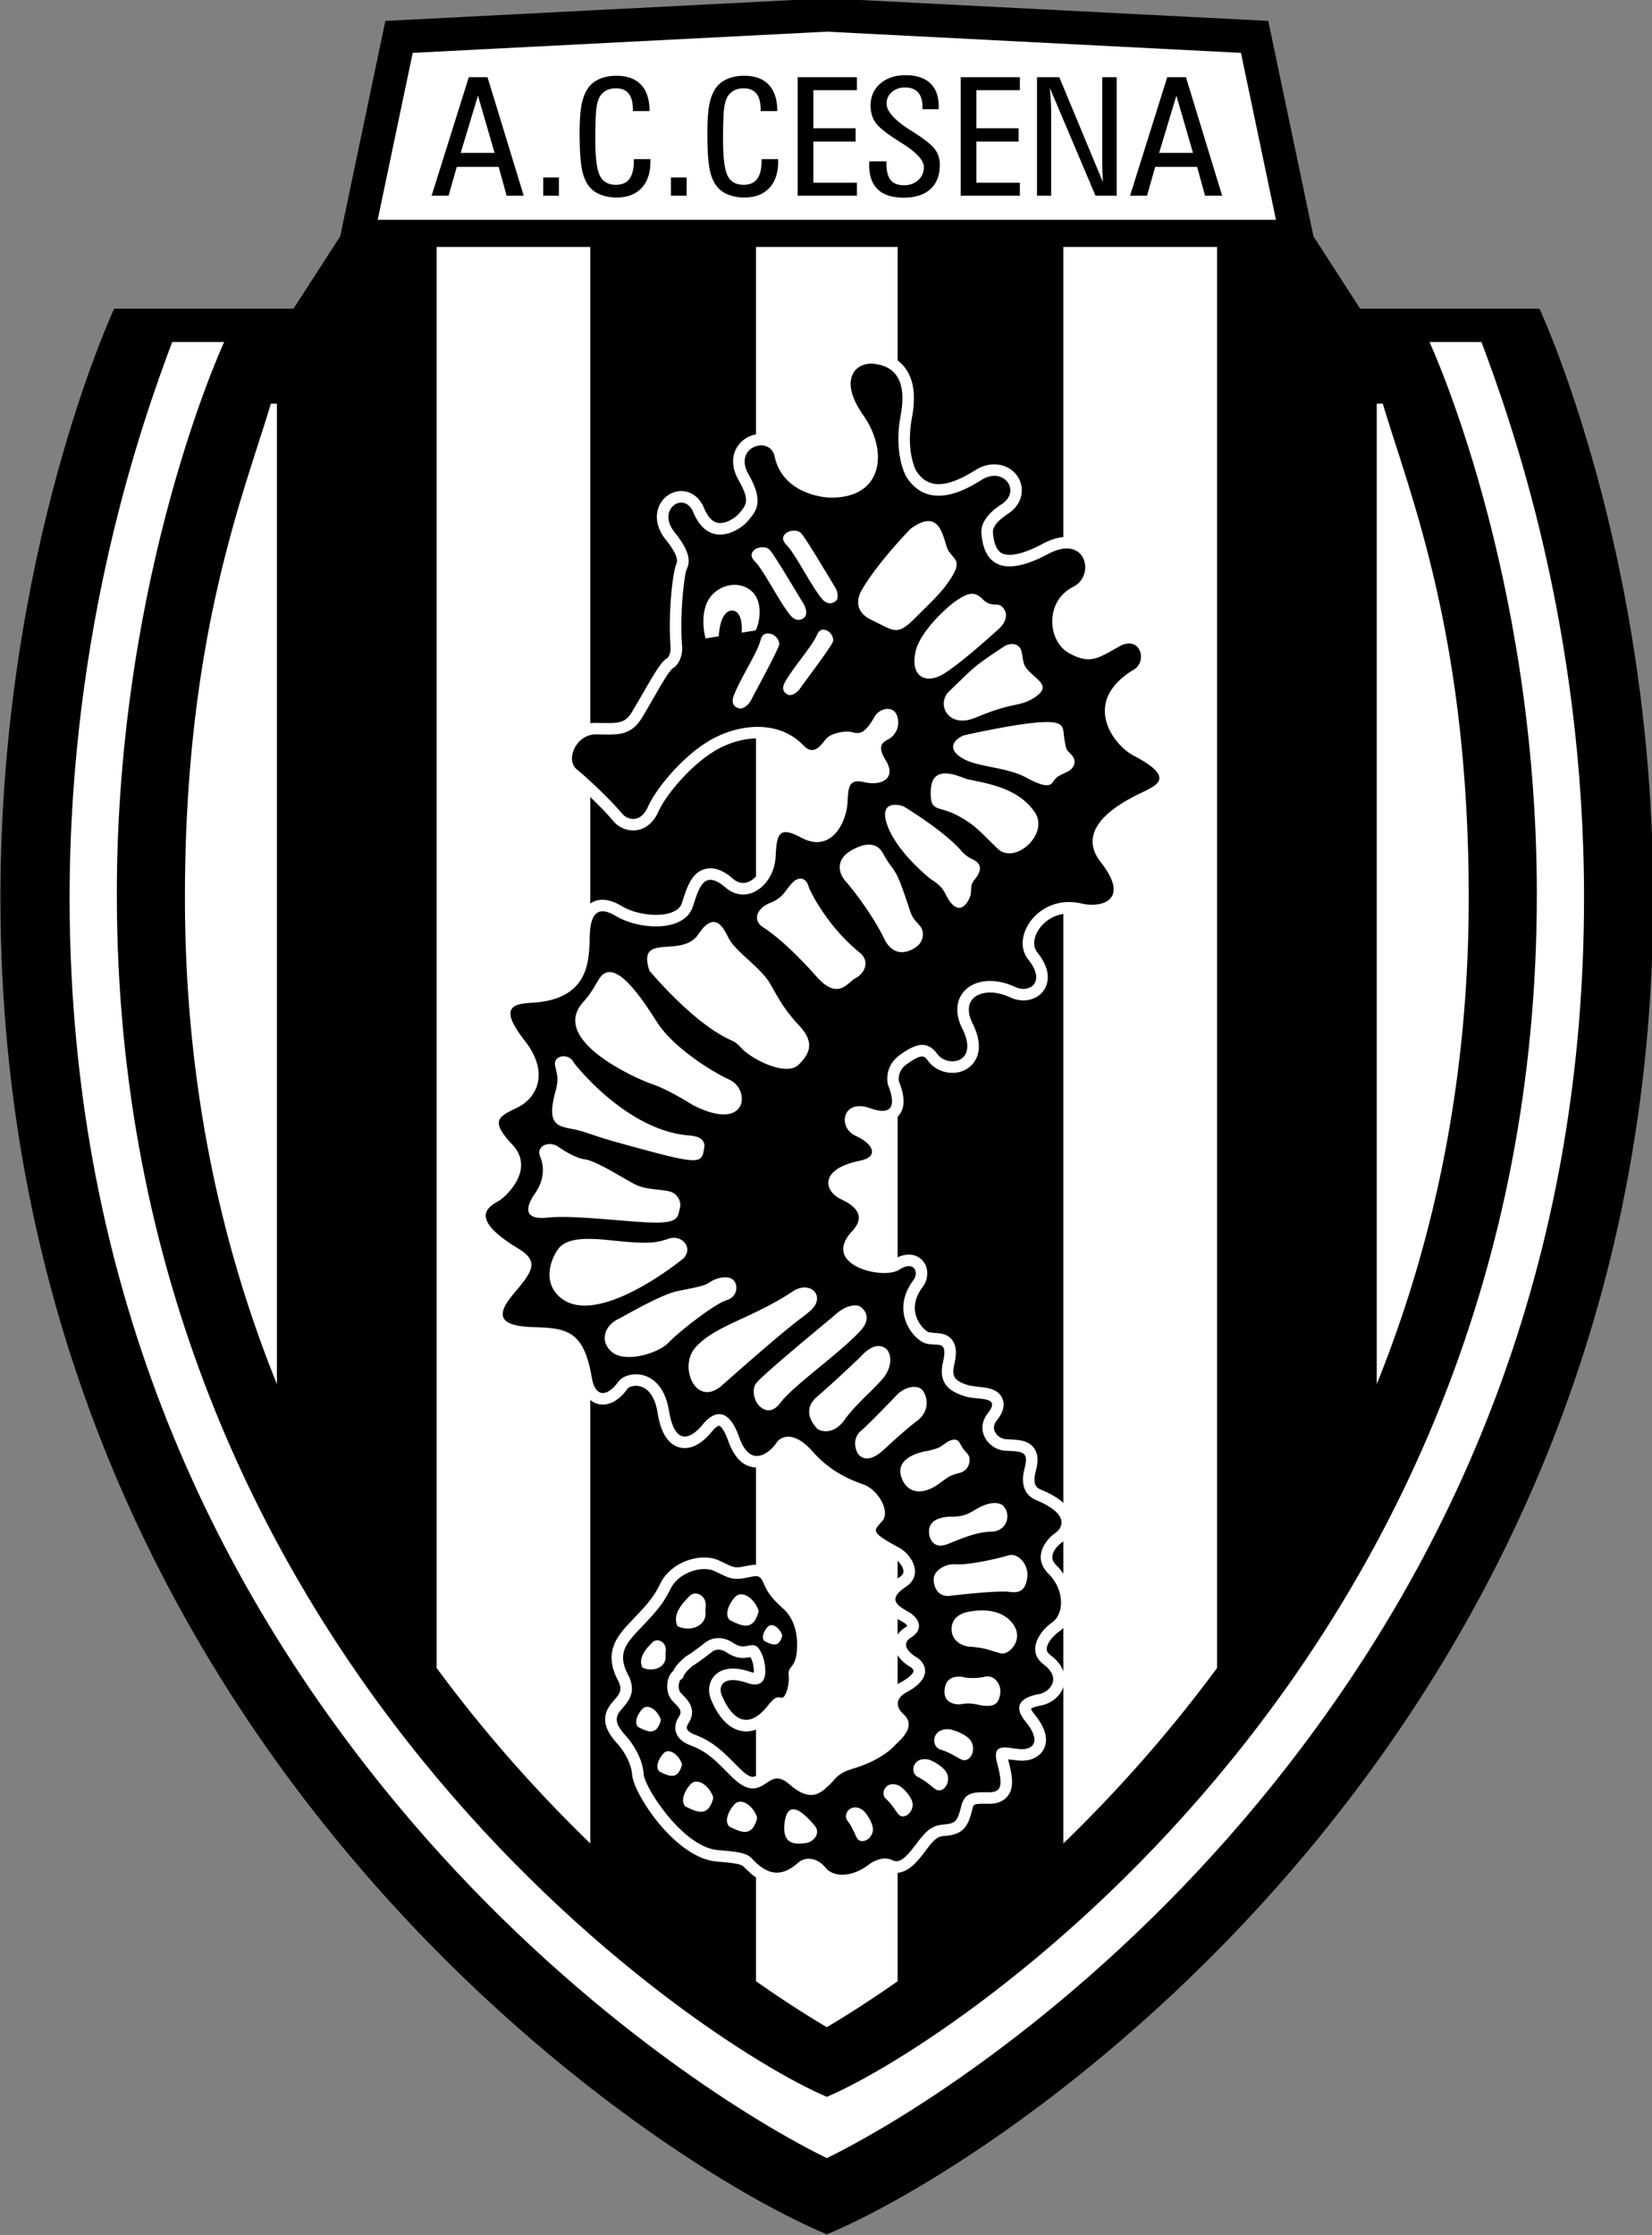 <svg xmlns="http://www.w3.org/2000/svg" width="208.681" height="282.3" xml:space="preserve"><rect width="100%" height="100%" fill="#808080" stroke="none"/><defs><clipPath clipPathUnits="userSpaceOnUse" id="a"><path d="M0 841.89h595.276V0H0v841.89z"/></clipPath></defs><g clip-path="url(#a)" transform="matrix(.732 0 0 -.732 -113.426 449.135)"><path d="M297.638 228.025c33.02 13.816 142.61 87.879 142.61 230.62 0 59.799-19.631 101.659-19.631 101.659h-30.941l-8.059 12.48-7.8 37.181-76.179 3.9-76.18-3.9-7.8-37.181-8.06-12.48h-30.939s-19.631-41.86-19.631-101.659c0-142.741 109.59-216.804 142.61-230.62" style="fill:#000;fill-opacity:1;fill-rule:nonzero;stroke:none"/><path d="M375.143 575.641c-1.719 8.189-5.013 23.886-6.042 28.809l-71.463 3.658-71.463-3.658-6.043-28.804 155.011-.005zM297.638 241.174c16.021 7.897 46.886 28.08 74.488 61.428 37.278 45.036 56.182 97.537 56.182 156.043 0 46.8-12.536 82.158-17.7 95.911h-8.97s18.525-39.751 18.525-95.327c0-131.625-100.035-197.924-122.525-207.479-22.49 9.555-122.525 75.854-122.525 207.479 0 55.576 18.525 95.327 18.525 95.327h-8.97c-5.165-13.753-17.701-49.111-17.701-95.911 0-58.506 18.902-111.007 56.18-156.043 27.603-33.348 58.467-53.531 74.491-61.428" style="fill:#fff;fill-opacity:1;fill-rule:nonzero;stroke:none"/><path d="M285.417 271.704c4.42-3.105 8.541-5.756 12.221-7.934 3.678 2.178 7.801 4.829 12.219 7.934v299.261h-24.44V271.704zm79.558 299.261h-26.517V295.476a246.65 246.65 0 0 1 18.339 19.815 241.408 241.408 0 0 1 8.181 10.464v245.208l-.003.002zM230.298 325.754a242.112 242.112 0 0 1 8.179-10.463 246.296 246.296 0 0 1 18.341-19.815v275.489h-26.52V325.754zM186.867 458.645c0-29.736 5.325-57.78 15.872-83.91v169.189h-1.041c-4.677-15.69-14.831-40.039-14.831-85.279m206.709 85.279h-1.039V374.736c10.545 26.131 15.871 54.174 15.871 83.909 0 45.24-10.155 69.589-14.832 85.279" style="fill:#fff;fill-opacity:1;fill-rule:nonzero;stroke:none"/><path d="M300.503 550.225c-1.005-1.705-1.509-4.727 1.792-9.443 2.111-3.014 2.751-6.486 1.59-8.637-1.149-2.126-3.793-2.5-5.808-2.44-.256.009-6.386.292-7.515 5.558-.37 1.727-1.597 2.975-3.283 3.336-1.835.393-3.812-.359-4.92-1.869-1.203-1.641-1.193-3.811.023-5.956 2.027-3.569 1.42-4.278.091-5.829-.571-.666-2.215-1.818-3.608-1.596-.965.154-1.785 1.03-2.436 2.605-.721 1.743-2.131 2.819-3.771 2.878-1.595.058-3.11-.874-3.86-2.373-.912-1.822-.528-4.061 1.028-5.989 2.393-2.97 2.009-3.859 1.802-4.337-.6-1.411-1.399-8.487-.952-14.256.075-.968-.373-1.722-.563-1.859-.985-.563-1.9-2.053-4.261-6.164l-1.836-3.132c-1.155-1.877-2.202-1.953-5.061-1.899l-1.222.015c-2.923 0-4.982-2.115-5.724-4.212-.74-2.092-.263-4.153 1.247-5.374 1.455-1.177 5.431-4.84 7.532-7.359.973-1.166 2.547-1.787 4.012-1.58.941.132 2.689.735 3.811 3.279 1.201 2.721 5.569 8.058 9.956 10.566 4.201 2.402 10.043 3.143 13.626-.611.916-.959 1.93-1.424 3.014-1.382 1.74.069 2.861 1.448 3.531 2.272l.317.379c.369.34 1.948.643 2.542.474 1.648-.472 2.882-.01 3.884.849-.133-.225-.264-.453-.346-.738a3.472 3.472 0 0 1-.128-.941c0-1.185.578-2.274 1.059-3.048.33-.527.397-.848.397-.946v-.013c-.055.038-.775-.184-1.935.089-.57.135-2.309.545-3.683-.474-1.385-1.026-1.494-2.749-1.592-4.269l-.063-.879c-.138-1.64-1.031-3.737-2.292-4.421-.27-.147-1.092-.594-2.765.303-1.675.895-3.605 1.684-5.246.751-1.863-1.061-1.973-3.507-2.07-5.665-.086-1.991-1.179-3.826-2.657-4.465-.936-.405-1.855-.226-2.737.532-.653.562-2.637 2.269-4.84 1.654-2.253-.63-3.059-3.103-3.77-5.283l-.191-.582c-.091-.27-.365-1.094-1.783-1.619-2.312-.854-6.188-.353-8.64 1.117-1.983 1.189-3.693 1.392-5.087.604-2.391-1.355-2.401-4.807-2.401-7.108-.002.027-.034-.398-.034-.398-.222-3.127-.528-7.41-8.081-7.817-1.491-.082-4.264-.235-5.245-2.402-1.024-2.259.721-4.961 2.556-7.305 1.625-2.07 2.285-4.024 1.911-5.652-.284-1.233-1.174-2.293-2.442-2.91l-.232-.112c-1.894-.92-3.685-1.789-4.044-3.731-.347-1.877.876-3.641 2.817-5.713.746-.796 1.049-1.571.956-2.442-.197-1.837-2.077-3.661-2.74-4.116a24.35 24.35 0 0 0-.302-.182c-.981-.563-3.019-1.738-3.044-4.11-.025-2.366 1.984-4.643 6.516-7.385 1.228-.742 1.363-1.129 1.364-1.134.055-.579-1.7-2.658-2.643-3.776-1.334-1.58-2.995-3.94-2.007-6.159 1.033-2.32 4.105-2.725 6.972-2.816 5.206-.16 6.959-.215 8.105-6.942.53-3.12 2.007-4.086 3.154-4.347 1.703-.389 3.522.581 4.991 2.655.193.273 1.083.659 2.098.425 1.571-.36 2.667-1.963 3.086-4.511.215-1.303.868-5.275 3.78-6.042 1.809-.476 3.802.5 5.613 2.75.599.748 1.142 1.014 1.258.994.007 0 .718-.259 1.541-2.599 1.001-2.843 2.529-4.388 4.54-4.592 2.764-.28 4.931 2.258 5.534 3.26-.035-.053.066.042.311.035.248-.007 1.17-.158 2.633-1.815 3.603-4.076 7.37-5.465 9.622-6.295 1.349-.5 2.433-2.329 2.433-3.046a.575.575 0 0 0-.014-.132 5.885 5.885 0 0 1-.293-.318c-.545-.613-1.265-1.423-1.265-2.538 0-.152.013-.308.043-.471.278-1.583 1.743-2.527 5.019-4.301.862-.467 1.648-1.539 1.681-2.295v-.066c0-.196-.057-.557-.701-.983-1.16-.775-2.678-2.001-2.678-3.789 0-.04 0-.081.003-.12.077-1.999 1.981-3.073 3.243-3.783.582-.332.773-.635.807-.727-.04 0-.149-.108-.356-.236-1.607-1.005-1.86-2.285-1.86-2.985 0-.016 0-.032.003-.046.029-1.938 1.808-3.265 2.868-3.884.143-.086.415-.384.415-.597v-.005c-.007-.264-.455-1.001-2.112-1.896-1.914-1.036-2.453-2.359-2.572-3.289a3.753 3.753 0 0 1-.027-.448c0-1.146.551-2.283 1.585-3.242.258-.242.297-.359.297-.361-.003 0-.06-.607-1.584-1.955l-.122-.107-.122-.152c-.017-.019-1.758-2.111-6.337-3.483-2.473-.741-3.416-1.638-4.39-2.734l-.693-.717c-1.279-1.144-1.807-1.617-4.001.301-3.063 2.682-5.307 1.156-6.386.422l-.509-.327c-.662-.367-1.191-.66-3.111 1.257l-.51.512c-2.421 2.437-4.019 4.046-7.252 5.278-.683.261-1.137.605-1.246.943a.716.716 0 0 0-.033.22c0 .235.102.478.208.64.501.751.691 1.424.691 2.024 0 1.315-.917 2.269-1.493 2.867l-.52.556c-.151.17-.283.57-.283 1.055 0 .067.002.136.008.207.041.521.218.832.293.892l.446.367.261.712-.064-.198c.003.006.292.564 1.459 1.556.458.264 1.351.852 3.378 2.43.782.607 1.797.333 2.428-.087 1.762-1.181 2.956-1.072 4.123-.841l.028.004.203-.376c.238-.536.397-1.437.397-2.044 0-.119-.027-.179-.039-.27-.112.015-.18.009-.425.094-3.558 1.232-5.382.364-6.286-.582-.994-1.039-1.243-2.607-.65-4.095.752-1.871 2.451-5.065 5.417-5.503 2.036-.299 4.022.741 5.905 3.093.001 0 .412.457.639.712.759-.06 1.409.161 1.922.629 1.244 1.141 1.674 3.842 1.506 5.353.026.05 1.021 1.842 1.021 1.842.724 2.169 1.037 7.71-2.618 10.983-2.047 1.833-2.446 2.723-2.798 3.511l-.445.905c-1.211 2.111-3.059 1.738-4.282 1.493l-1.077-.198c-1.117-.169-1.484.009-2.837.664l-.938.445c-3.081 1.42-8.333-.101-10.235-4.124-1.074-2.27-2.597-3.869-4.359-5.722l-1.001-1.06c-2.263-2.424-4.275-5.172-1.89-9.723.882-1.689.356-2.307-.69-3.534l-.547-.663c-2.292-2.945.154-5.664 1.2-6.826 1.156-1.287 2.379-3.425 2.504-5.297.212-3.212 7.417-14.431 14.664-14.998 4.049-.32 4.273-.548 4.811-1.102l1.04-.979c3.043-2.533 6.295-2.408 9.407.359a.814.814 0 0 0 .642.218c.418-.035.88-.322 1.237-.768 1.819-2.279 6.011-3.011 10.191.128.762.572 1.594.819 2.027.603 2.961-1.473 5.158 1.457 6.76 3.597 1.688 2.245 2.169 2.285 3.333 2.381 3.286.273 3.934 1.943 4.617 4.661.207.834.222.884 2.413.875h.408c.552 0 2.233 0 3.278 1.355.533.689.735 1.5.735 2.421 0 1.107-.292 2.375-.662 3.788l-.014.089.599-.051 1.314-.152c1.937-.137 3.518.6 4.228 1.969.263.509.394 1.052.394 1.629 0 1.303-.667 2.775-1.996 4.402-.46.563-.558.824-.591.946.183.128.658.379 1.782.583 1.551.283 3.438 1.525 3.922 3.58.061.258.11.576.11.938 0 1.116-.458 2.644-2.395 4.102-.664.496-.707.886-.707 1.08 0 .015.003.03.003.042.018.957 1.063 2.246 2.062 2.938 1.329.919 2.188 2.516 2.359 4.38.021.233.03.464.03.696 0 2.283-.996 4.62-2.745 6.368-.634.632-.749 1.119-.749 1.458 0 .05.003.096.006.14.073.853.852 1.822 1.587 2.338 1.28.891 1.99 2.145 1.99 3.486 0 .135-.01.272-.022.41-.225 2.095-2.029 3.82-5.511 5.272-.424.177-1.121.466-1.121 1.739 0 .386.063.865.221 1.458.157.591.296 1.262.296 1.935 0 .71-.158 1.425-.615 2.05-.969 1.326-2.575 1.407-4.275 1.492l-.551.029c-.786.044-1.594.601-1.92 1.325a1.57 1.57 0 0 0-.15.665c0 .421.174.85.516 1.284.319.405 1.146 1.455 1.146 2.69 0 .343-.065.699-.217 1.06-.719 1.683-2.633 1.867-4.171 2.016l-1.542.223c-1.895.583-2.748 1.113-2.748 2.425 0 .314.049.672.143 1.087.167.734.305 1.478.305 2.185 0 .789-.168 1.527-.643 2.152-.853 1.123-2.123 1.178-2.965 1.213l-1.06.126c-.408.124-1.651 1.124-2.179 2.748a4.707 4.707 0 0 0-.241 1.479c0 1.189.457 2.396 1.363 3.607a3.87 3.87 0 0 1 .783 2.324c0 .843-.286 1.658-.857 2.268-.457.488-2.172 1.931-5.131.011-.908-.563-5.045-.103-6.309 1.434-.165.199-.601.729.767 2.195 1.369 1.466 1.916 2.963 1.63 4.453-.323 1.696-1.678 3.083-4.137 4.246-.774.367-1.07.864-1.048 1.035.027.236.776 1.241 3.912 1.867 2.995.597 3.516 2.404 3.601 3.152.213 1.882-1.234 3.664-3.967 4.892-.667.299-.771.89-.676 1.126.079.197.685.315 1.73-.058 2.45-.875 4.275-.715 5.427.477.71.738.966 1.656.966 2.613 0 1.17-.387 2.377-.783 3.396a2.345 2.345 0 0 0-.046.485c0 .612.195 1.65 1.341 2.476 2.72 1.966 3.08 1.478 3.729.593 1.493-2.041 4.552-2.676 6.676-1.381.887.54 3.573 2.703.98 7.889-.871 1.745-.835 3.299.104 4.263 1.063 1.092 3.474 1.568 6.463.172 2.02-.944 4.372-.505 5.591 1.044.661.838 1.885 3.173-.978 6.753-.921 1.153-.5 2.749.204 3.857 1.091 1.72 3.568 3.442 6.968 2.632 2.605-.622 5.881-.237 7.328 2.023 1.347 2.104.683 4.887-1.977 8.269-1.235 1.575-.997 2.602-.92 2.939.664 2.859 5.792 5.334 7.476 6.148l.533.259c1.28.642 3.428 1.716 3.447 3.922.014 1.944-1.621 3.631-5.479 5.643-1.539.802-3.851 3.208-3.928 5.824-.06 2.051 1.305 3.929 4.056 5.581 2.301 1.378 2.666 4.331 1.564 6.223-1.015 1.742-3.3 2.786-6.119 1.192l-.71-.403c-3.004-1.715-3.628-2.072-6.047-.705-1.131.639-1.863 2.181-1.82 3.839.022.851.311 2.949 2.523 4.054a5.761 5.761 0 0 1 3.157 4.864c.097 1.947-.796 3.76-2.331 4.732-1.072.677-3.401 1.528-6.981-.392-3.22-1.729-5.801-2.32-7.081-1.621-1.066.582-1.414 2.248-1.514 3.542-.076.975.796 2.067 2.592 3.248 2.642 1.726 2.877 4.492 1.744 6.332-1.21 1.959-4.129 3.091-7.161 1.33a123.67 123.67 0 0 0-.426-.259c-4.939-3.048-8.023-3.045-9.99.007-.041.075-1.841 3.263-.723 9.256.685 3.672.293 6.523-1.167 8.477-1.17 1.569-2.931 2.486-5.235 2.726-2.282.242-4.363-.737-5.435-2.554" style="fill:#fff;fill-opacity:1;fill-rule:nonzero;stroke:none"/><path d="M278.993 503.783c.216 3.828 1.74 4.953 2.974 4.228 1.234-.726.978-3.61.978-3.61l2.413.398c.6 1.035 1.507 5.026-.872 6.911-2.373 1.888-6.11.78-7.454-1.976-1.341-2.757-.324-6.329-.324-6.329l2.285.378zM289.92 331.48c-.559 1.418-1.806 2.046-2.431 1.418-.624-.624-1.249-1.875-.624-2.495 1.249-.631 2.496-1.251 3.068.881 0 .064-.002.132-.013.196m-4.094 4.293c-.904 2.304-2.929 3.314-3.942 2.304-1.009-1.014-2.023-3.04-1.009-4.048 2.022-1.016 4.047-2.026 4.972 1.421 0 .107-.006.215-.021.323m-16.015-7.418c.358 1.832-1.383 2.701-2.256 1.832-.868-.879-2.613-2.618-1.74-4.362 1.74-.868 4.354 0 3.966 2.27.015.089.026.176.03.26m6.885 7.644c.43 2.195-1.664 3.245-2.712 2.195-1.048-1.048-3.143-3.144-2.096-5.239 2.096-1.047 5.238 0 4.771 2.729.018.104.032.212.037.315m-7.738-19.056c-.707 1.798-2.297 2.6-3.093 1.798-.793-.794-1.587-2.378-.793-3.173 1.589-.794 3.179-1.589 3.903 1.116.001.083-.005.17-.017.259m3.652-7.672c-.71 1.809-2.297 2.601-3.091 1.809-.795-.797-1.589-2.388-.795-3.18 1.589-.794 3.176-1.588 3.902 1.118 0 .087-.005.171-.016.253m5.391-5.717c-.868 2.216-2.821 3.192-3.798 2.216-.975-.977-1.948-2.929-.975-3.904 1.952-.973 3.905-1.948 4.794 1.371 0 .104-.009.212-.021.317m7.576-3.469c-.871 2.216-2.821 3.192-3.798 2.216-.975-.974-1.951-2.923-.975-3.901 1.952-.974 3.902-1.95 4.79 1.369.003.108-.002.211-.017.316m4.798-.845c-.614-4.177 2.027-3.881 3.543-3.713 1.525.169 2.665 1.777 1.668 2.952-.693.822-4.504 5.572-5.211.761m10.823.161c1.051-1.37 1.371-2.753 1.816-3.225.655-.703 2.173-.146 2.538 1.329.264 1.078-.832 2.916-1.615 3.648-1.999 1.546-3.653-.563-2.739-1.752m6.633 3.78c1.273-1.16 1.846-2.47 2.364-2.854.759-.574 2.163.246 2.255 1.763.07 1.106-1.344 2.724-2.24 3.294-2.242 1.175-3.491-1.196-2.379-2.203m5.526 3.758c1.676-.82 2.661-2.004 3.325-2.249.969-.362 2.172.916 1.807 2.52-.26 1.172-2.218 2.426-3.334 2.749-2.683.537-3.262-2.31-1.798-3.02m3.904 4.732c1.928-.576 3.18-1.662 3.918-1.81 1.097-.215 2.161 1.353 1.487 2.993-.478 1.2-2.775 2.19-4.019 2.342-2.94.109-3.071-3.017-1.386-3.525m.704 10.403c-.147-1.368.408-2.212 1.712-2.513 1.304-.3 1.642.393 3.973-.128 3.203-.722 3.705.437 3.918 1.955.217 1.548-1.075 3.258-2.674 2.859-1.6-.396-3.325-.152-3.325-.152s-3.285 1.002-3.604-2.021m1.21 10.147c.106-1.6 1.502-2.715 3.317-2.816 2.499-.146 3.514-.715 5.153-1.126 1.639-.406 4.704 3.088 1.227 6.012-2.476 2.086-6.41 1.216-6.41 1.216-1.359-.141-3.446-.93-3.287-3.286m-.418 5.973s8.315.988 10.35.698c2.039-.292 2.831.457 3.121 2.494.289 2.032-1.457 4.36-3.346 3.776-1.893-.583-6.728-1.654-8.915-1.511-2.179.146-3.812-1.297-3.879-2.41-.085-1.319.594-3.22 2.669-3.047m.677 13.652s-4.858.381-4.083-3.291c.128-.599.804-2.335 3.092-1.432 3.029 1.192 5.009 2.079 7.648 2.16 2.638.082 3.436 2.944 1.983 4.446-.642.647-2.328.839-4.728-.612-1.746-1.056-2.228-1.133-3.912-1.271m-4.178 11.406s-6.404-.733-4.628-4.91c1.191-2.797 3.903-2.508 6.157-.939 1.588 1.102 1.804 1.53 3.754 2.009 1.822.451 2.066 2.534 1.387 3.276-1.164 1.275-.851 1.133-1.456 2.049-.342.521-1.158.672-2.407-.23-1.18-.857-1.134-.789-2.807-1.255m-5.655 9.49s-4.75-4.969-5.972-5.972c-1.919-1.572-.831-3.885-.479-4.231.717-.723 2.002-1.254 4.361.918 2.346 2.17 4.222 3.821 5.71 4.94 2.005 1.51 1.923 3.732 1.082 5.069-.9 1.451-3.438.725-4.702-.724m-6.326 6.526s-4.563-4.342-7.377-6.754c-2.714-2.329-.449-4.936.054-5.436.496-.499 2.819-1.195 4.694 1.433 1.877 2.623 4.506 4.751 6.508 7.005 2.002 2.251 1.6 4.699.631 5.376-.999.696-2.38.749-4.51-1.624m-4.57 123.622c.169.859-.587 1.596-.748 1.701-.145.094-1.38.977-2.034-.604-.766-1.842-4.139-5.645-5.512-8.129-.88-1.595.37-2.102.646-2.199.28-.098 1.216.038 2.027 1.206.73 1.049 5.476 7.32 5.621 8.025m-9.288-.481c.038.938-.915 1.578-1.11 1.658-.174.073-1.68.78-2.122-1.001-.515-2.077-3.546-6.688-4.614-9.55-.686-1.839.769-2.148 1.087-2.201.323-.053 1.326.258 2.008 1.636.614 1.234 4.717 8.694 4.751 9.458m-1.78 16.413c-.824.578-1.939.212-2.121.107-.164-.093-1.651-.85-.295-2.236 1.583-1.615 4.035-6.666 6.016-9.166 1.27-1.609 2.372-.66 2.594-.443.232.222.517 1.18-.339 2.519-.768 1.198-5.185 8.744-5.855 9.219m5.432 2.866c-.822.58-1.936.214-2.12.109-.166-.095-1.65-.85-.294-2.236 1.584-1.614 4.033-6.665 6.016-9.167 1.272-1.609 2.369-.66 2.596-.443.23.221.514 1.18-.34 2.521-.772 1.198-5.186 8.743-5.858 9.216m-7.775-147.015c-.742-1.487.2-3.15.426-3.408.208-.238 1.917-2.372 3.868.214 2.276 3.014 10.114 8.46 13.776 12.38 2.356 2.518.433 3.981 0 4.274-.442.301-2.145.457-4.164-1.317-1.804-1.585-13.298-10.927-13.906-12.143m6.464 16.061c-7.185-4.766-13.641-5.922-16.904-9.81-2.777-3.311.219-10.369 4.727-6.374 13.636 12.069 13.336 11.174 15.259 12.892 2.723 2.441-.063 5.299-3.082 3.292m-31.154-10.504c2.271-1.86 7.947-.206 9.699 1.65 1.757 1.857 7.948 6.706 10.011 7.326 2.067.622 2.067 2.891 1.033 3.614-1.033.724-2.89.202-3.922-.516-1.029-.721-2.786-.927-5.675-1.547-2.89-.623-9.53-4.528-10.012-4.748-2.475-1.137-3.405-3.923-1.134-5.779m9.759 19.605c-2.298-.771-3.541-.959-9.95-.289-3.742.389-7.556.574-9.089-1.435-1.127-1.478-2.873-5.453.093-8.228 6.319-5.909 21.432 6.507 21.432 6.507 1.819 1.818-.19 4.207-2.486 3.445m-22.198 14.159c.764-1.819.673-4.113-.86-6.313-1.531-2.204-2.294-4.691 2.199-4.21 4.498.476 13.677-.77 18.181-.86 4.589-.099 4.207 1.143 4.589 2.487.357 1.25-.572 2.583-1.722 2.868-1.821.452-4.112.286-6.024 1.242-1.758.879-6.603 4.023-8.612 4.304-2.01.289-4.499 2.104-4.499 2.104-1.721 1.248-4.019.196-3.252-1.622m2.584 15.689c.383-1.818.668-2.204 0-4.688-1.456-5.413.383-5.74 2.87-6.216 2.489-.478 3.433-1.102 7.749-2.3 14.543-4.017 14.637-3.919 15.116-.954.244 1.515-1.148 2.006-2.486 2.106-11.007.784-19.996 12.532-19.996 12.532-.862 1.816-3.634 1.339-3.253-.48m7.56 14.925c-1.208-1.964-1.34-2.391-2.775-4.018-5.838-6.614 9.565-13.301 12.151-14.163 2.583-.858 6.793-3.513 6.793-3.513 9.556-4.927 10.043 2.655 6.372 4.341-3.512 1.613-9.848 5.79-12.454 9.847-2.607 4.055-7.504 11.717-10.087 7.506m8.71 1.467s6.675-8.02 12.791-11.348c1.942-1.056 1.739-.591 3.238-2.162 1.592-1.669 7.508-4.864 9.727-2.703 2.276 2.219 2.546 4.137 0 6.846-2.273 2.422-3.243 4.145-4.862 7.027-1.62 2.881-6.035 5.608-7.205 7.926-.812 1.6-2.341 5.042-5.225.718-2.881-4.321-10.676.481-8.464-6.304m24.713 15.211c-1.23-1.228-1.578-2.631-3.86-3.508-2.28-.877-3.156-2.982-1.228-4.209 1.93-1.227 5.263-4.032 9.127-8.421 3.857-4.387 5.436-1.051 6.837-.35 1.402.702 2.63 2.81.702 4.388-6.084 4.978-8.768 11.223-8.768 11.223-.354 1.578-1.582 2.108-2.81.877m9.198.152c1.343-1.483 4.719-5.932 6.602-9.839 1.893-3.908 5.125-1.888 5.936-1.079.807.808.993 2.215.392 3.076-.67.965-1.303 1.11-1.882 2.856-1.594 4.819-2.03 5.939-2.965 7.28-.652.938-.558.591-1.749 2.696-1.456 2.572-4.588.807-4.588.807-3.773-1.619-3.095-4.315-1.746-5.797m7.154 9.716c1.636-4.574 7.136-9.047 7.684-9.411.777-.518 1.639-1.034 2.331-2.417 2.38-4.765 4.094-1.113 4.317-.26.259 1.015-.115 1.707.686 2.677.968 1.174 1.477 2.424.173 3.281-.548.363-1.379.519-2.501 1.811-2.894 3.347-9.756 7.514-9.756 7.514-.603.347-4.577 1.384-2.934-3.195m9.979 8.956c-1.762 0-2.408-1.203-2.487-2.923-.152-3.897 1.203-2.552 4.467-4.256 3.263-1.703 4.11-2.978 7.093-5.813 2.979-2.841 8.955 2.584 6.38 6.316-2.684 3.89-7.297 4.818-11.468 5.645-.783.157-2.295 1.031-3.985 1.031m3.202 2.496c2.608-1.428 7.443-1.407 10.727-3.182 2.85-1.533 4.086-1.73 4.705-.741.616.989 1.234 1.113 2.471 1.731 1.24.619 1.605 1.857.746 2.846-.871.989-.893.553-1.236 2.474-.403 2.205.365 3.463-4.086 3.215-4.455-.248-13.261-2.255-13.261-2.255-1.111-.372-3.619-2.145-.066-4.088m6.197 26.539c-.615.248-1.731-.203-2.919 1.024-1.588 1.638-2.897.855-4.592-.267-1.569-1.051-6.197-5.29-6.983-8.695-1.033-4.502 1.852-5.777 4.887-3.879 3.151 1.964 8.992 7.309 8.992 7.309 2.919 2.358 1.385 4.199.615 4.508m.77-7.12c-5.602-3.671-5.277-3.737-9.469-7.722-2.303-2.184-.229-6.49 4.425-4.603 2.229.904 3.978 1.567 6.089 2.05 1.6.368 2.837.485 4.477 1.655 2.147 1.536.792 2.467-.497 3.652-1.847 1.704-1.548 1.725-1.999 3.99-.311 1.592-1.949 1.682-3.026.978m-16.154 20.288s-5.704-5.817-8.433-10.595c0 0-2.164-3.303 1.706-5.126 3.873-1.824 4.333-2.848 7.413.228 3.071 3.076 4.896 4.671 6.487 7.29 1.6 2.621.46 2.849-.564 4.331-1.027 1.48-1.027 7.975-6.609 3.872m-54.345-35.464c3.344 0 5.919-.517 7.977 2.83 1.817 2.95 4.508 8.107 5.405 8.621.902.516 1.675 2.059 1.545 3.731-.439 5.652.387 12.353.771 13.256.385.898 1.159 2.443-2.057 6.432-3.217 3.989 1.673 7.206 3.216 3.474 2.637-6.373 7.85-3.345 9.394-1.543 1.543 1.801 2.832 3.345.129 8.107-2.702 4.761 3.733 6.691 4.504 3.089 1.48-6.909 9.401-7.13 9.401-7.13 9.274-.278 10.343 7.871 5.907 14.207s-1.203 9.196 1.806 8.877c2.898-.303 5.92-2.058 4.653-8.859-1.295-6.942 1.006-10.699 1.006-10.699 4.192-6.499 11.635-1.238 13.089-.391 3.769 2.191 6.727-2.055 3.327-4.278-1.423-.934-3.674-2.665-3.486-5.068.457-5.781 4.165-7.466 11.521-3.517 6.529 3.502 8.202-3.73 4.323-5.671-4.963-2.48-4.439-9.347-.792-11.405 3.645-2.061 5.067-.953 8.714 1.108 3.644 2.059 4.93-2.552 2.554-3.977-9.181-5.509-3.669-12.974-.025-14.876 6.785-3.539 4.278-4.911 2.06-6.02-2.212-1.108-12.983-5.699-7.761-12.355 5.232-6.655 0-7.921-3.324-7.127-7.31 1.733-12.358-5.704-9.19-9.668 3.166-3.957.163-5.863-2.217-4.75-6.679 3.118-12.197-1.113-9.187-7.129 3.011-6.023-2.538-6.812-4.274-4.437-1.749 2.375-3.648 1.899-6.496-.16-2.852-2.059-2.06-5.068-2.06-5.068 2.075-5.201-.792-4.911-3.014-4.118-4.883 1.741-5.699-3.333-2.538-4.759 3.172-1.423 3.964-3.644.793-4.276-7.097-1.417-6.334-5.228-3.324-6.654 3.013-1.422 4.116-3.168 1.9-5.542-5.457-5.856 5.391-8.397 8.081-6.656 2.691 1.746 3.483-.471 2.532-1.741-4.11-5.484 0-10.297 2.063-10.929 2.063-.633 3.961.792 3.007-3.329-.944-4.121 1.904-5.225 3.964-5.859 2.059-.635 6.176.157 3.806-2.852-2.38-3.011.152-6.336 3.003-6.494 2.85-.16 4.124 0 3.332-3.012-.796-3.01.152-4.75 2.059-5.541 5.457-2.277 4.75-4.599 3.162-5.705-1.578-1.112-3.958-4.121-1.105-6.971 2.851-2.852 2.693-6.974.631-8.399-2.057-1.425-4.595-4.91-1.423-7.288 3.162-2.378.953-4.752-.793-5.071-1.745-.316-5.232-1.264-2.379-4.747 2.851-3.487 1.273-4.912-.948-4.755-2.218.155-4.909 1.268-3.961-2.375.954-3.646.954-5.07-1.426-5.07s-4.116.16-4.75-2.38c-.637-2.534-.954-3.005-2.852-3.162-1.907-.159-2.852-.632-4.759-3.172-1.898-2.531-3.001-3.646-4.278-3.012-1.264.637-2.848.16-4.113-.789-3.136-2.353-6.179-2.062-7.443-.477-1.269 1.587-3.33 2.06-4.755.793-2.762-2.455-4.911-1.897-6.811-.316-1.9 1.583-.949 2.062-6.97 2.535-6.022.472-12.676 10.772-12.833 13.147-.159 2.375-1.585 4.909-3.01 6.496-1.425 1.583-2.216 2.852-1.106 4.276 1.106 1.431 3.165 3.008 1.425 6.339-1.742 3.326-.635 5.067 1.584 7.442 2.217 2.38 4.277 4.278 5.703 7.29 1.424 3.012 5.544 4.117 7.604 3.167 2.059-.949 2.848-1.581 4.91-1.269 2.059.317 2.693.793 3.327-.312.634-1.114.634-2.219 3.644-4.915 3.01-2.695 2.533-7.446 2.058-8.871-.475-1.425-1.266-1.265-1.111-2.69.159-1.426-.473-3.964-1.264-3.806-.794.16-1.109.16-2.378-1.426-4.548-5.68-7.285.322-7.92 1.904-.633 1.582.32 3.486 4.437 2.059 4.116-1.423 3.168 3.484 2.534 4.911-.634 1.422-1.109 1.739-2.06 1.583-.95-.157-1.586-.476-3.009.477-1.429.951-3.327 1.107-4.753 0-2.777-2.161-3.327-2.38-3.327-2.38-1.922-1.6-2.149-2.484-2.149-2.484-1.299-1.007-1.445-3.747-.287-5.047 1.152-1.297 2.019-1.73 1.152-3.028-.864-1.302-1.009-3.609 2.02-4.76 3.029-1.155 4.328-2.595 7.066-5.341 2.743-2.737 4.186-2.306 5.486-1.586 1.296.722 2.307 2.166 4.615.146 3.632-3.174 5.34-1.441 6.635-.29 1.298 1.157 1.443 2.165 4.329 3.031 5.378 1.611 7.328 4.157 7.328 4.157 2.979 2.631 2.547 4.126 1.322 5.265-1.228 1.141-1.496 2.631.609 3.771 5.009 2.71 2.806 5.352 1.752 5.967-1.051.614-3.065 2.19-.96 3.509 2.103 1.313 1.484 3.241-.53 4.383-2.016 1.137-3.595 2.193-.441 4.301 3.169 2.106.971 5.609-1.134 6.752-5.177 2.805-4.394 2.892-2.897 4.649 1.411 1.659-.792 5.35-3.157 6.227-2.167.8-5.612 2.021-8.946 5.792-3.333 3.775-5.616 2.364-6.142 1.488-.526-.877-4.297-5.259-6.491.968-2.192 6.23-5.175 3.507-6.226 2.192-1.058-1.313-4.653-5.089-5.879 2.368-1.228 7.456-7.281 7.021-8.772 4.913-1.491-2.107-3.86-3.243-4.56.874-1.375 8.076-4.388 8.425-10.002 8.598-5.615.177-6.842 1.754-3.508 5.703 3.332 3.95 4.56 5.617.788 7.896-9.477 5.732-4.209 7.545-3.071 8.334 1.144.788 6.055 5.351 2.107 9.559-3.948 4.212-2.369 4.826.878 6.405 3.244 1.579 5.702 5.878 1.226 11.58-4.473 5.704-2.016 6.313 1.231 6.492 9.827.53 9.75 7.144 9.997 10.174 0 2.897.088 7.457 4.474 4.826 4.055-2.432 11.842-2.897 13.334 1.579 1.035 3.106 1.841 6.58 5.616 3.332 3.771-3.245 8.467.439 8.68 5.352.178 3.949.619 5.264 4.388 3.248 5.238-2.806 7.721 2.63 7.981 5.698.222 2.536-.083 4.564 2.897 3.86 2.98-.701 5.703.614 3.684 3.859-1.405 2.253-.615 2.984.441 3.51 1.052.526 2.219 2.026 1.578 4.034-.618 1.931-3.071 1.406-3.948-.173-1.487-2.676-2.456-2.983-3.683-2.632-1.229.35-3.684-.089-4.564-1.052-.874-.966-2.107-3.158-3.946-1.229-4.29 4.494-11.141 3.772-16.054.964-4.91-2.808-9.473-8.509-10.789-11.491-1.314-2.981-3.597-2.279-4.474-1.228-2.188 2.623-6.22 6.347-7.808 7.631-2.064 1.672-.12 6.051 3.225 6.051M234.455 587.191h5.847l-2.868 9.878-2.979-9.878zm7.925-7.386-1.371 4.973h-7.233l-1.413-4.973h-2.924l6.415 20.451h3.229l6.249-20.451h-2.952zM248.696 582.95h2.706v-3.145h-2.706v3.145zM267.192 586.114v-.457c0-1.941-.513-3.454-1.54-4.54-1.027-1.086-2.456-1.629-4.288-1.629-.87 0-1.681.125-2.435.374-.755.249-1.363.592-1.825 1.026-.777.712-1.325 1.737-1.645 3.077-.318 1.34-.479 3.511-.479 6.514 0 2.097.1 3.709.299 4.837.198 1.127.534 2.07 1.006 2.828.461.757 1.13 1.339 2.003 1.746.874.406 1.889.61 3.045.61 1.857 0 3.274-.521 4.25-1.561s1.463-2.554 1.463-4.543h-2.876v.305c0 1.219-.243 2.129-.729 2.729-.486.6-1.22.9-2.201.9-.62 0-1.164-.12-1.631-.36a2.843 2.843 0 0 1-1.131-1.052c-.288-.462-.491-1.163-.611-2.099-.121-.937-.181-2.716-.181-5.339 0-3.094.262-5.167.785-6.22.524-1.052 1.447-1.578 2.772-1.578 1.055 0 1.835.344 2.34 1.031.504.689.757 1.743.757 3.166v.235h2.852zM270.739 582.95h2.706v-3.145h-2.706v3.145zM289.235 586.114v-.457c0-1.941-.513-3.454-1.54-4.54-1.027-1.086-2.457-1.629-4.289-1.629a7.72 7.72 0 0 0-2.435.374c-.754.249-1.363.592-1.824 1.026-.778.712-1.326 1.737-1.646 3.077-.318 1.34-.478 3.511-.478 6.514 0 2.097.099 3.709.299 4.837.198 1.127.533 2.07 1.005 2.828.462.757 1.131 1.339 2.004 1.746.874.406 1.889.61 3.044.61 1.858 0 3.275-.521 4.25-1.561.976-1.04 1.464-2.554 1.464-4.543h-2.877v.305c0 1.219-.242 2.129-.729 2.729-.485.6-1.219.9-2.2.9-.62 0-1.164-.12-1.632-.36a2.85 2.85 0 0 1-1.131-1.052c-.287-.462-.49-1.163-.611-2.099-.12-.937-.18-2.716-.18-5.339 0-3.094.262-5.167.784-6.22.525-1.052 1.447-1.578 2.772-1.578 1.056 0 1.836.344 2.341 1.031.504.689.757 1.743.757 3.166v.235h2.852zM292.611 579.805v20.451h10.214v-2.243h-7.509v-6.581h7.289v-2.291h-7.289v-7.093h7.509v-2.243h-10.214zM304.976 585.729h2.949v-.375c0-1.305.241-2.253.725-2.851.485-.595 1.252-.894 2.304-.894.996 0 1.816.295 2.462.887.646.592.969 1.336.969 2.233 0 1.173-1.262 2.55-3.787 4.131-.36.231-.637.407-.829.528-1.978 1.264-3.233 2.292-3.769 3.082s-.805 1.758-.805 2.903c0 1.552.558 2.811 1.67 3.776 1.113.965 2.569 1.448 4.372 1.448 1.847 0 3.26-.46 4.239-1.379.977-.918 1.468-2.247 1.468-3.983v-.512h-2.803v.429c0 1.09-.253 1.916-.755 2.479-.506.563-1.259.846-2.258.846-.914 0-1.676-.267-2.276-.797-.601-.532-.903-1.195-.903-1.989 0-1.311 1.36-2.836 4.08-4.572.5-.315.884-.559 1.156-.734 1.611-1.055 2.674-1.948 3.186-2.678.512-.731.768-1.592.768-2.582 0-1.804-.542-3.198-1.627-4.184-1.088-.985-2.62-1.477-4.607-1.477-1.977 0-3.465.472-4.461 1.417-.996.944-1.496 2.352-1.496 4.223 0 .063.003.166.013.304.009.139.015.246.015.321M320.737 579.805v20.451h10.213v-2.243h-7.507v-6.581h7.288v-2.291h-7.288v-7.093h7.507v-2.243h-10.213zM345.28 582.162a66.986 66.986 0 0 0-.11 3.744v14.35h2.486v-20.451h-3.653l-7.879 18.593c.073-.878.131-1.632.168-2.26.036-.629.055-1.16.055-1.595v-14.738h-2.438v20.451h3.842l7.529-18.094zM354.981 587.191h5.847l-2.867 9.878-2.98-9.878zm7.928-7.386-1.374 4.973h-7.23l-1.414-4.973h-2.925l6.417 20.451h3.226l6.249-20.451h-2.949z" style="fill:#000;fill-opacity:1;fill-rule:nonzero;stroke:none"/></g></svg>